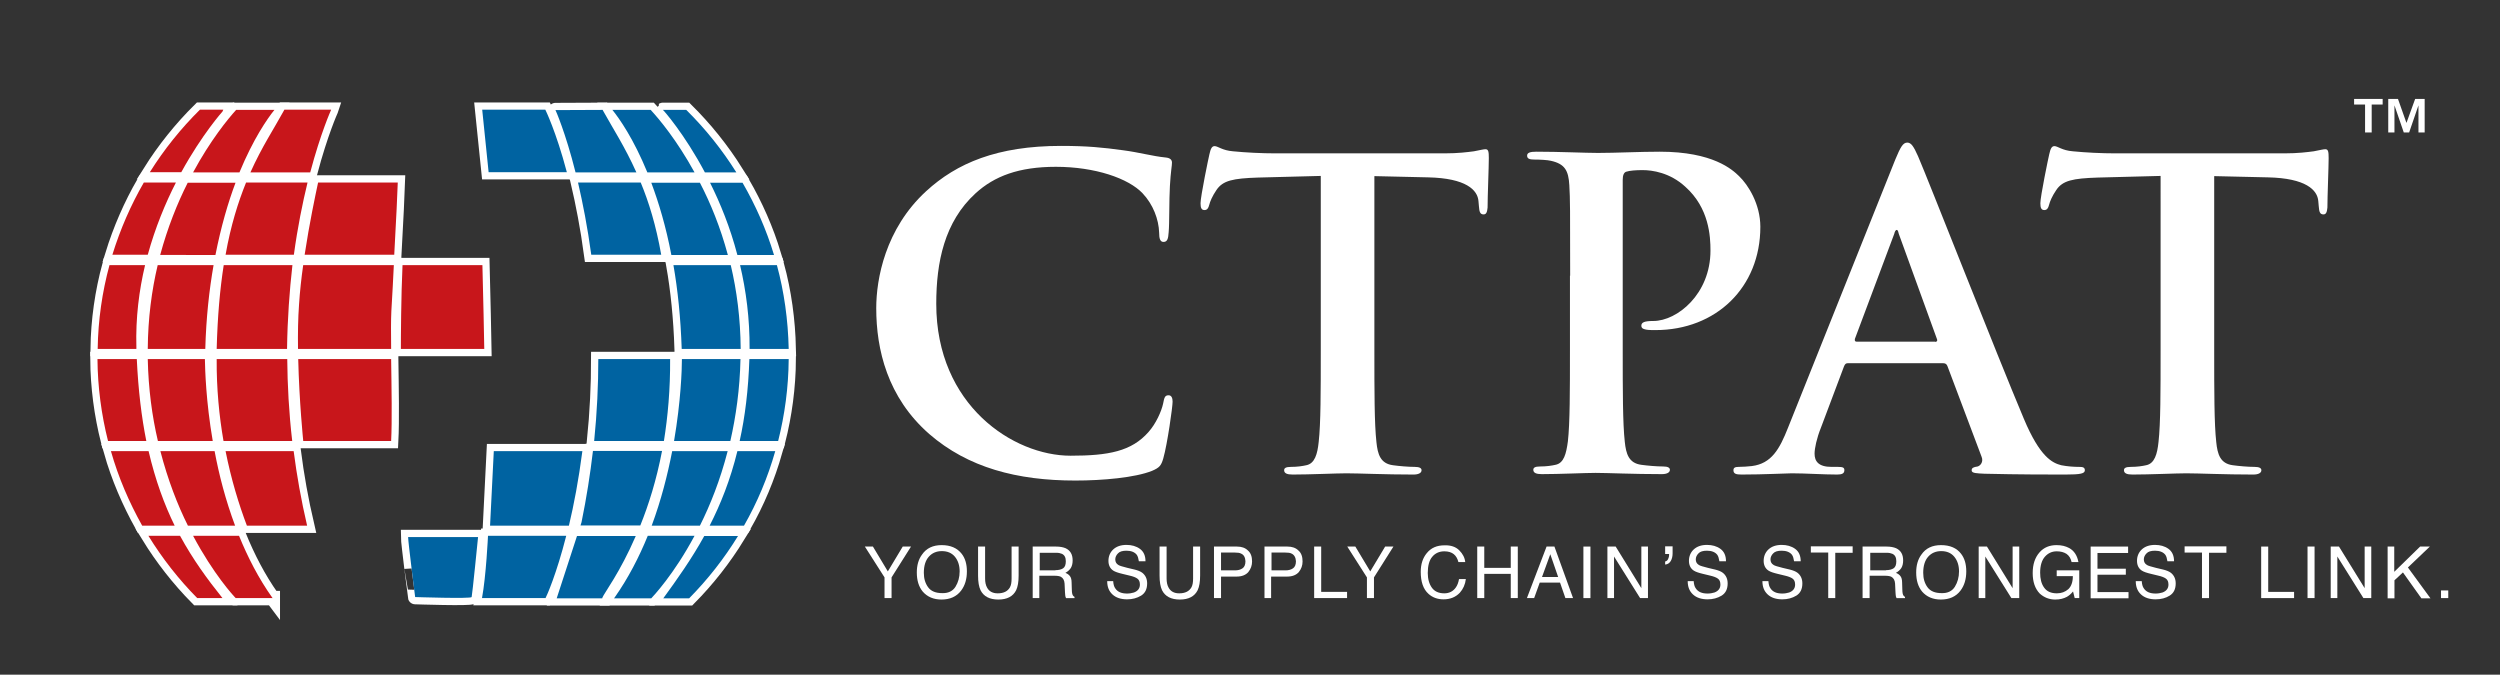 <svg xmlns="http://www.w3.org/2000/svg" xmlns:xlink="http://www.w3.org/1999/xlink" id="Capa_1" x="0px" y="0px" viewBox="0 0 1208 326" style="enable-background:new 0 0 1208 326;" xml:space="preserve">
<rect x="0" y="0" width="1208" height="326" fill="#333333" stroke="none"/>
<style type="text/css">
	.st0{fill:#FFFFFF;}
	.st1{fill:#FFFFFF;stroke:#FFFFFF;stroke-width:7;stroke-miterlimit:10;}
	.st2{fill:#0063A1;}
	.st3{fill:#C8161B;}
</style>
<g>
	<path class="st0" d="M449,209.7c-20.2-17.7-25.6-40.8-25.6-60.8c0-14,4.3-38.3,24.1-56.5c14.8-13.6,34.4-21.9,65.2-21.9   c12.8,0,20.4,0.8,29.9,2.1c7.8,1,14.4,2.9,20.6,3.5c2.3,0.2,3.1,1.2,3.1,2.5c0,1.6-0.6,4.1-1,11.3c-0.4,6.8-0.2,18.1-0.6,22.3   c-0.2,3.1-0.6,4.7-2.5,4.7c-1.6,0-2.1-1.6-2.1-4.5c-0.2-6.4-2.9-13.6-8-19c-6.8-7.2-22.9-12.8-41.9-12.8   c-17.9,0-29.7,4.5-38.8,12.8c-15.1,13.8-19,33.4-19,53.4c0,49.1,37.3,73.4,64.9,73.4c18.3,0,29.5-2.1,37.7-11.5   c3.5-3.9,6.2-9.9,7-13.6c0.6-3.3,1-4.1,2.7-4.1c1.4,0,1.9,1.4,1.9,3.1c0,2.5-2.5,20.4-4.5,27.4c-1,3.5-1.9,4.5-5.4,6   c-8.2,3.3-23.9,4.7-37.1,4.7C491.5,232.2,467.8,226,449,209.7z"></path>
	<path class="st0" d="M638.5,85l-30.7,0.8c-12,0.4-16.9,1.4-20,6c-2.1,3.1-3.1,5.6-3.5,7.2s-1,2.5-2.3,2.5c-1.4,0-1.9-1-1.9-3.3   c0-3.3,3.9-22.1,4.3-23.7c0.6-2.7,1.2-3.9,2.5-3.9c1.6,0,3.7,2.1,8.9,2.5c6,0.6,13.8,1,20.6,1h81.6c6.6,0,11.1-0.6,14.2-1   c3.1-0.6,4.7-1,5.6-1c1.4,0,1.6,1.2,1.6,4.3c0,4.3-0.6,18.6-0.6,23.9c-0.2,2.1-0.6,3.3-1.9,3.3c-1.6,0-2.1-1-2.3-4.1l-0.2-2.3   c-0.4-5.4-6-11.1-24.3-11.5l-26-0.6v84.5c0,19,0,35.3,1,44.1c0.6,5.8,1.9,10.3,8,11.1c2.9,0.4,7.4,0.8,10.5,0.8   c2.3,0,3.3,0.6,3.3,1.6c0,1.4-1.6,2.1-3.9,2.1c-13.6,0-26.6-0.6-32.4-0.6c-4.7,0-17.7,0.6-26,0.6c-2.7,0-4.1-0.6-4.1-2.1   c0-1,0.8-1.6,3.3-1.6c3.1,0,5.6-0.4,7.4-0.8c4.1-0.8,5.4-5.4,6-11.3c1-8.7,1-24.9,1-43.9V85z"></path>
	<path class="st0" d="M758.7,133.2c0-31.3,0-37.1-0.4-43.7c-0.4-7-2.1-10.3-8.9-11.8c-1.6-0.4-5.2-0.6-8-0.6c-2.3,0-3.5-0.4-3.5-1.9   c0-1.4,1.4-1.9,4.5-1.9c10.9,0,23.9,0.6,29.7,0.6c8.5,0,20.4-0.6,29.9-0.6c25.8,0,35.1,8.7,38.3,11.8c4.5,4.3,10.3,13.6,10.3,24.5   c0,29.3-21.4,49.9-50.7,49.9c-1,0-3.3,0-4.3-0.2c-1-0.2-2.5-0.4-2.5-1.9c0-1.6,1.4-2.3,5.8-2.3c11.5,0,27.6-13,27.6-34   c0-6.8-0.6-20.6-12.2-30.9c-7.4-6.8-15.9-8-20.6-8c-3.1,0-6.2,0.2-8,0.8c-1,0.4-1.6,1.6-1.6,3.9v82.5c0,19,0,35.3,1,44.1   c0.6,5.8,1.9,10.3,8,11.1c2.9,0.4,7.4,0.8,10.5,0.8c2.3,0,3.3,0.6,3.3,1.6c0,1.4-1.6,2.1-3.9,2.1c-13.6,0-26.6-0.6-32-0.6   c-4.7,0-17.7,0.6-26,0.6c-2.7,0-4.1-0.6-4.1-2.1c0-1,0.8-1.6,3.3-1.6c3.1,0,5.6-0.4,7.4-0.8c4.1-0.8,5.2-5.4,6-11.3   c1-8.7,1-24.9,1-43.9V133.2z"></path>
	<path class="st0" d="M892.9,175.5c-1,0-1.4,0.4-1.9,1.6l-11.1,29.5c-2.1,5.2-3.1,10.1-3.1,12.6c0,3.7,1.9,6.4,8.2,6.4h3.1   c2.5,0,3.1,0.4,3.1,1.6c0,1.6-1.2,2.1-3.5,2.1c-6.6,0-15.5-0.6-21.9-0.6c-2.3,0-13.6,0.6-24.3,0.6c-2.7,0-3.9-0.4-3.9-2.1   c0-1.2,0.8-1.6,2.5-1.6c1.9,0,4.7-0.2,6.4-0.4c9.5-1.2,13.4-8.2,17.5-18.6l51.8-129.5c2.5-6,3.7-8.2,5.8-8.2c1.9,0,3.1,1.9,5.2,6.6   c4.9,11.3,37.9,95.5,51.1,126.8c7.8,18.6,13.8,21.4,18.1,22.5c3.1,0.6,6.2,0.8,8.7,0.8c1.6,0,2.7,0.2,2.7,1.6   c0,1.6-1.9,2.1-9.5,2.1c-7.4,0-22.5,0-39-0.4c-3.7-0.2-6.2-0.2-6.2-1.6c0-1.2,0.8-1.6,2.9-1.9c1.4-0.4,2.9-2.3,1.9-4.7L941,176.9   c-0.4-1-1-1.4-2.1-1.4H892.9z M935,165.2c1,0,1.2-0.6,1-1.2L917.5,113c-0.2-0.8-0.4-1.9-1-1.9c-0.6,0-1,1-1.2,1.9l-19,50.7   c-0.2,0.8,0,1.4,0.8,1.4H935z"></path>
	<path class="st0" d="M1044.3,85l-30.7,0.8c-12,0.4-16.9,1.4-20,6c-2.1,3.1-3.1,5.6-3.5,7.2c-0.4,1.6-1,2.5-2.3,2.5   c-1.4,0-1.9-1-1.9-3.3c0-3.3,3.9-22.1,4.3-23.7c0.6-2.7,1.2-3.9,2.5-3.9c1.6,0,3.7,2.1,8.9,2.5c6,0.6,13.8,1,20.6,1h81.6   c6.6,0,11.1-0.6,14.2-1c3.1-0.6,4.7-1,5.6-1c1.4,0,1.6,1.2,1.6,4.3c0,4.3-0.6,18.6-0.6,23.9c-0.2,2.1-0.6,3.3-1.9,3.3   c-1.6,0-2.1-1-2.3-4.1l-0.2-2.3c-0.4-5.4-6-11.1-24.3-11.5l-26-0.6v84.5c0,19,0,35.3,1,44.1c0.6,5.8,1.9,10.3,8,11.1   c2.9,0.4,7.4,0.8,10.5,0.8c2.3,0,3.3,0.6,3.3,1.6c0,1.4-1.6,2.1-3.9,2.1c-13.6,0-26.6-0.6-32.4-0.6c-4.7,0-17.7,0.6-26,0.6   c-2.7,0-4.1-0.6-4.1-2.1c0-1,0.8-1.6,3.3-1.6c3.1,0,5.6-0.4,7.4-0.8c4.1-0.8,5.4-5.4,6-11.3c1-8.7,1-24.9,1-43.9V85z"></path>
</g>
<g>
	<path class="st0" d="M417.9,264.1h3.9l7.2,12l7.2-12h4l-9.4,14.9v10h-3.4v-10L417.9,264.1z"></path>
	<path class="st0" d="M464.7,267.6c1.7,2.2,2.5,5,2.5,8.5c0,3.7-0.9,6.8-2.8,9.3c-2.2,2.9-5.4,4.3-9.5,4.3c-3.8,0-6.8-1.3-9-3.8   c-2-2.4-2.9-5.5-2.9-9.3c0-3.4,0.8-6.3,2.5-8.6c2.1-3.1,5.3-4.6,9.5-4.6C459.3,263.4,462.5,264.8,464.7,267.6z M461.7,283.5   c1.3-2.1,2-4.6,2-7.4c0-2.9-0.8-5.3-2.3-7.1c-1.5-1.8-3.6-2.7-6.3-2.7c-2.6,0-4.7,0.9-6.3,2.7c-1.6,1.8-2.4,4.4-2.4,7.8   c0,2.8,0.7,5.1,2.1,7c1.4,1.9,3.7,2.8,6.8,2.8C458.2,286.7,460.4,285.6,461.7,283.5z"></path>
	<path class="st0" d="M476,264.1v15.4c0,1.8,0.3,3.3,1,4.5c1,1.8,2.7,2.7,5.1,2.7c2.9,0,4.8-1,5.9-2.9c0.6-1.1,0.8-2.5,0.8-4.3   v-15.4h3.4v14c0,3.1-0.4,5.4-1.2,7.1c-1.5,3-4.4,4.5-8.6,4.5c-4.2,0-7.1-1.5-8.6-4.5c-0.8-1.7-1.2-4-1.2-7.1v-14H476z"></path>
	<path class="st0" d="M499,264.1h11.3c1.9,0,3.4,0.3,4.6,0.8c2.3,1.1,3.4,3,3.4,5.9c0,1.5-0.3,2.7-0.9,3.7c-0.6,0.9-1.5,1.7-2.6,2.3   c1,0.4,1.7,0.9,2.2,1.6c0.5,0.6,0.8,1.7,0.8,3.1l0.1,3.3c0,0.9,0.1,1.7,0.2,2.1c0.2,0.8,0.6,1.3,1.1,1.5v0.6h-4.1   c-0.1-0.2-0.2-0.5-0.3-0.8c-0.1-0.3-0.1-1-0.2-2l-0.2-4.2c-0.1-1.6-0.7-2.7-1.8-3.3c-0.6-0.3-1.6-0.5-2.9-0.5h-7.5V289H499V264.1z    M510,275.5c1.5,0,2.8-0.3,3.7-0.9c0.9-0.6,1.3-1.8,1.3-3.4c0-1.8-0.6-3-1.9-3.6c-0.7-0.3-1.6-0.5-2.7-0.5h-8v8.5H510z"></path>
	<path class="st0" d="M537.9,280.9c0.1,1.4,0.4,2.6,1,3.4c1.1,1.7,3,2.5,5.7,2.5c1.2,0,2.3-0.2,3.3-0.5c1.9-0.7,2.9-2,2.9-3.8   c0-1.4-0.4-2.3-1.2-2.9c-0.8-0.6-2.1-1.1-3.9-1.5l-3.3-0.8c-2.1-0.5-3.6-1-4.5-1.6c-1.5-1-2.3-2.6-2.3-4.7c0-2.2,0.8-4.1,2.3-5.5   c1.5-1.4,3.6-2.2,6.4-2.2c2.5,0,4.7,0.6,6.5,1.9c1.8,1.3,2.7,3.3,2.7,6h-3.2c-0.2-1.3-0.5-2.4-1-3.1c-1-1.3-2.7-2-5-2   c-1.9,0-3.3,0.4-4.1,1.3c-0.8,0.8-1.3,1.8-1.3,2.9c0,1.2,0.5,2.1,1.5,2.7c0.6,0.4,2.1,0.8,4.4,1.4l3.4,0.8c1.6,0.4,2.9,0.9,3.8,1.6   c1.5,1.2,2.3,2.9,2.3,5.1c0,2.8-1,4.7-2.9,5.9c-2,1.2-4.2,1.8-6.8,1.8c-3,0-5.4-0.8-7.1-2.4c-1.7-1.6-2.5-3.7-2.5-6.4H537.9z"></path>
	<path class="st0" d="M563.7,264.1v15.4c0,1.8,0.3,3.3,1,4.5c1,1.8,2.7,2.7,5.1,2.7c2.9,0,4.8-1,5.9-2.9c0.6-1.1,0.8-2.5,0.8-4.3   v-15.4h3.4v14c0,3.1-0.4,5.4-1.2,7.1c-1.5,3-4.4,4.5-8.6,4.5c-4.2,0-7.1-1.5-8.6-4.5c-0.8-1.7-1.2-4-1.2-7.1v-14H563.7z"></path>
	<path class="st0" d="M586.6,264.1h11.1c2.2,0,4,0.6,5.3,1.9c1.4,1.2,2,3,2,5.3c0,1.9-0.6,3.6-1.8,5.1c-1.2,1.4-3.1,2.2-5.6,2.2H590   V289h-3.4V264.1z M599.7,267.5c-0.7-0.4-1.8-0.5-3-0.5H590v8.6h6.7c1.5,0,2.7-0.3,3.7-1c0.9-0.6,1.4-1.8,1.4-3.4   C601.7,269.4,601.1,268.1,599.7,267.5z"></path>
	<path class="st0" d="M611,264.1h11.1c2.2,0,4,0.6,5.3,1.9c1.4,1.2,2,3,2,5.3c0,1.9-0.6,3.6-1.8,5.1c-1.2,1.4-3.1,2.2-5.6,2.2h-7.8   V289H611V264.1z M624.1,267.5c-0.7-0.4-1.8-0.5-3-0.5h-6.7v8.6h6.7c1.5,0,2.7-0.3,3.7-1c0.9-0.6,1.4-1.8,1.4-3.4   C626.1,269.4,625.4,268.1,624.1,267.5z"></path>
	<path class="st0" d="M635,264.1h3.4V286h12.5v3H635V264.1z"></path>
	<path class="st0" d="M651,264.1h3.9l7.2,12l7.2-12h4l-9.4,14.9v10h-3.4v-10L651,264.1z"></path>
	<path class="st0" d="M705.1,265.9c1.7,1.7,2.7,3.6,2.9,5.7h-3.3c-0.4-1.6-1.1-2.9-2.2-3.8c-1.1-0.9-2.6-1.4-4.6-1.4   c-2.4,0-4.4,0.9-5.8,2.6c-1.5,1.7-2.2,4.4-2.2,7.9c0,2.9,0.7,5.3,2,7.1c1.3,1.8,3.3,2.7,6,2.7c2.4,0,4.3-1,5.6-2.9   c0.7-1,1.2-2.3,1.5-4h3.3c-0.3,2.6-1.3,4.8-2.9,6.6c-2,2.1-4.6,3.2-7.9,3.2c-2.9,0-5.3-0.9-7.2-2.6c-2.6-2.3-3.8-5.9-3.8-10.7   c0-3.7,1-6.7,2.9-9c2.1-2.6,4.9-3.8,8.6-3.8C701,263.4,703.4,264.2,705.1,265.9z"></path>
	<path class="st0" d="M713.8,264.1h3.4v10.3h12.8v-10.3h3.4V289h-3.4v-11.7h-12.8V289h-3.4V264.1z"></path>
	<path class="st0" d="M747.3,264.1h3.8l9,24.9h-3.7l-2.6-7.5h-9.8l-2.7,7.5h-3.5L747.3,264.1z M752.9,278.8l-3.8-11l-4,11H752.9z"></path>
	<path class="st0" d="M765.1,264.1h3.4V289h-3.4V264.1z"></path>
	<path class="st0" d="M776.7,264.1h4l12.4,20.1v-20.1h3.2V289h-3.8l-12.6-20.1V289h-3.2V264.1z"></path>
	<path class="st0" d="M804.6,271.3c0.6-0.1,1.1-0.5,1.4-1.1c0.3-0.6,0.5-1.3,0.5-2.1c0-0.1,0-0.1,0-0.2c0-0.1,0-0.1,0-0.2h-1.9v-3.7   h3.6v3.4c0,1.4-0.3,2.7-0.9,3.7c-0.6,1-1.5,1.6-2.7,1.7V271.3z"></path>
	<path class="st0" d="M818.4,280.9c0.1,1.4,0.4,2.6,1,3.4c1.1,1.7,3,2.5,5.7,2.5c1.2,0,2.3-0.2,3.3-0.5c1.9-0.7,2.9-2,2.9-3.8   c0-1.4-0.4-2.3-1.2-2.9c-0.8-0.6-2.1-1.1-3.9-1.5l-3.3-0.8c-2.1-0.5-3.6-1-4.5-1.6c-1.5-1-2.3-2.6-2.3-4.7c0-2.2,0.8-4.1,2.3-5.5   c1.5-1.4,3.6-2.2,6.4-2.2c2.5,0,4.7,0.6,6.5,1.9c1.8,1.3,2.7,3.3,2.7,6h-3.2c-0.2-1.3-0.5-2.4-1-3.1c-1-1.3-2.7-2-5-2   c-1.9,0-3.3,0.4-4.1,1.3c-0.8,0.8-1.3,1.8-1.3,2.9c0,1.2,0.5,2.1,1.5,2.7c0.6,0.4,2.1,0.8,4.4,1.4l3.4,0.8c1.6,0.4,2.9,0.9,3.8,1.6   c1.5,1.2,2.3,2.9,2.3,5.1c0,2.8-1,4.7-2.9,5.9c-2,1.2-4.2,1.8-6.8,1.8c-3,0-5.4-0.8-7.1-2.4c-1.7-1.6-2.5-3.7-2.5-6.4H818.4z"></path>
	<path class="st0" d="M854.5,280.9c0.1,1.4,0.4,2.6,1,3.4c1.1,1.7,3,2.5,5.7,2.5c1.2,0,2.3-0.2,3.3-0.5c1.9-0.7,2.9-2,2.9-3.8   c0-1.4-0.4-2.3-1.2-2.9c-0.8-0.6-2.1-1.1-3.9-1.5l-3.3-0.8c-2.1-0.5-3.6-1-4.5-1.6c-1.5-1-2.3-2.6-2.3-4.7c0-2.2,0.8-4.1,2.3-5.5   c1.5-1.4,3.6-2.2,6.4-2.2c2.5,0,4.7,0.6,6.5,1.9c1.8,1.3,2.7,3.3,2.7,6h-3.2c-0.2-1.3-0.5-2.4-1-3.1c-1-1.3-2.7-2-5-2   c-1.9,0-3.3,0.4-4.1,1.3c-0.8,0.8-1.3,1.8-1.3,2.9c0,1.2,0.5,2.1,1.5,2.7c0.6,0.4,2.1,0.8,4.4,1.4l3.4,0.8c1.6,0.4,2.9,0.9,3.8,1.6   c1.5,1.2,2.3,2.9,2.3,5.1c0,2.8-1,4.7-2.9,5.9c-2,1.2-4.2,1.8-6.8,1.8c-3,0-5.4-0.8-7.1-2.4c-1.7-1.6-2.5-3.7-2.5-6.4H854.5z"></path>
	<path class="st0" d="M895.2,264.1v3h-8.4V289h-3.4V267H875v-3H895.2z"></path>
	<path class="st0" d="M900.3,264.1h11.3c1.9,0,3.4,0.3,4.6,0.8c2.3,1.1,3.4,3,3.4,5.9c0,1.5-0.3,2.7-0.9,3.7   c-0.6,0.9-1.5,1.7-2.6,2.3c1,0.4,1.7,0.9,2.2,1.6c0.5,0.6,0.8,1.7,0.8,3.1l0.1,3.3c0,0.9,0.1,1.7,0.2,2.1c0.2,0.8,0.6,1.3,1.1,1.5   v0.6h-4.1c-0.1-0.2-0.2-0.5-0.3-0.8c-0.1-0.3-0.1-1-0.2-2l-0.2-4.2c-0.1-1.6-0.7-2.7-1.8-3.3c-0.6-0.3-1.6-0.5-3-0.5h-7.5V289h-3.4   V264.1z M911.3,275.5c1.5,0,2.8-0.3,3.7-0.9c0.9-0.6,1.3-1.8,1.3-3.4c0-1.8-0.6-3-1.9-3.6c-0.7-0.3-1.6-0.5-2.7-0.5h-8v8.5H911.3z"></path>
	<path class="st0" d="M947.6,267.6c1.7,2.2,2.5,5,2.5,8.5c0,3.7-0.9,6.8-2.8,9.3c-2.2,2.9-5.4,4.3-9.5,4.3c-3.8,0-6.8-1.3-9-3.8   c-2-2.4-2.9-5.5-2.9-9.3c0-3.4,0.8-6.3,2.5-8.6c2.1-3.1,5.3-4.6,9.5-4.6C942.2,263.4,945.5,264.8,947.6,267.6z M944.6,283.5   c1.3-2.1,2-4.6,2-7.4c0-2.9-0.8-5.3-2.3-7.1c-1.5-1.8-3.6-2.7-6.3-2.7c-2.6,0-4.7,0.9-6.3,2.7c-1.6,1.8-2.4,4.4-2.4,7.8   c0,2.8,0.7,5.1,2.1,7c1.4,1.9,3.7,2.8,6.8,2.8C941.1,286.7,943.3,285.6,944.6,283.5z"></path>
	<path class="st0" d="M956.1,264.1h4l12.4,20.1v-20.1h3.2V289h-3.8l-12.6-20.1V289h-3.2V264.1z"></path>
	<path class="st0" d="M999.8,264.8c2.4,1.3,3.9,3.6,4.5,6.8h-3.3c-0.4-1.8-1.2-3.1-2.5-4c-1.3-0.8-2.8-1.2-4.7-1.2   c-2.3,0-4.2,0.9-5.7,2.6c-1.5,1.7-2.3,4.3-2.3,7.7c0,3,0.6,5.4,1.9,7.2c1.3,1.9,3.4,2.8,6.2,2.8c2.2,0,4-0.7,5.5-2   c1.4-1.3,2.2-3.4,2.2-6.3h-7.8v-2.8h10.9V289h-2.2l-0.8-3.2c-1.1,1.3-2.1,2.1-3,2.6c-1.5,0.8-3.3,1.3-5.6,1.3c-2.9,0-5.4-1-7.5-2.9   c-2.3-2.4-3.4-5.7-3.4-9.9c0-4.2,1.1-7.5,3.3-10c2.1-2.4,4.9-3.5,8.2-3.5C996.2,263.4,998.1,263.9,999.8,264.8z"></path>
	<path class="st0" d="M1010.2,264.1h18.1v3.1h-14.8v7.6h13.7v2.9h-13.7v8.4h15v3h-18.3V264.1z"></path>
	<path class="st0" d="M1034.9,280.9c0.1,1.4,0.4,2.6,1,3.4c1.1,1.7,3,2.5,5.7,2.5c1.2,0,2.3-0.2,3.3-0.5c1.9-0.7,2.9-2,2.9-3.8   c0-1.4-0.4-2.3-1.2-2.9c-0.8-0.6-2.1-1.1-3.9-1.5l-3.3-0.8c-2.1-0.5-3.6-1-4.5-1.6c-1.5-1-2.3-2.6-2.3-4.7c0-2.2,0.8-4.1,2.3-5.5   c1.5-1.4,3.6-2.2,6.4-2.2c2.5,0,4.7,0.6,6.5,1.9c1.8,1.3,2.7,3.3,2.7,6h-3.2c-0.2-1.3-0.5-2.4-1-3.1c-1-1.3-2.7-2-5-2   c-1.9,0-3.3,0.4-4.1,1.3c-0.8,0.8-1.3,1.8-1.3,2.9c0,1.2,0.5,2.1,1.5,2.7c0.6,0.4,2.1,0.8,4.4,1.4l3.4,0.8c1.6,0.4,2.9,0.9,3.8,1.6   c1.5,1.2,2.3,2.9,2.3,5.1c0,2.8-1,4.7-2.9,5.9s-4.2,1.8-6.8,1.8c-3,0-5.4-0.8-7.1-2.4c-1.7-1.6-2.5-3.7-2.5-6.4H1034.9z"></path>
	<path class="st0" d="M1075.8,264.1v3h-8.4V289h-3.4V267h-8.4v-3H1075.8z"></path>
	<path class="st0" d="M1092.6,264.1h3.4V286h12.5v3h-15.9V264.1z"></path>
	<path class="st0" d="M1115,264.1h3.4V289h-3.4V264.1z"></path>
	<path class="st0" d="M1126.2,264.1h4l12.4,20.1v-20.1h3.2V289h-3.8l-12.6-20.1V289h-3.2V264.1z"></path>
	<path class="st0" d="M1153.6,264.1h3.3v12.2l12.5-12.2h4.7l-10.6,10.1l10.9,14.9h-4.4l-8.9-12.5l-4.1,3.8v8.7h-3.3V264.1z"></path>
	<path class="st0" d="M1179.5,285.3h3.5v3.7h-3.5V285.3z"></path>
</g>
<g>
	<path class="st1" d="M312.8,83.3h22.8c-8.5-15.5-17.1-25.8-21.2-30.2h-18.5C299.3,57.3,306.1,67,312.8,83.3z"></path>
	<path class="st1" d="M115.7,83.3c6.7-16.2,13.5-26,16.9-30.2h-18.5c-4,4.4-12.5,14.8-20.8,30.2H115.7z"></path>
	<path class="st1" d="M160,53h-22.6l-0.2,0.4C132.5,62,126.5,71,121,83.3h28.9c5.1-19.2,10-30,10-30L160,53z"></path>
	<path class="st1" d="M263.5,53h-30.5l3.1,30.2h37.8C268.7,63.5,263.5,53,263.5,53z"></path>
	<path class="st1" d="M278.1,83.3h29.4C302,71,296.1,62,291.4,53.5l-0.2-0.4l-22.8,0.1C268.4,53.1,273.3,64.1,278.1,83.3z"></path>
	<path class="st1" d="M107.5,53.9l0.4-0.9H96.6c-9.2,9.1-17.3,19.2-24.2,30.2h15.2C97.7,64.8,107.5,53.9,107.5,53.9z"></path>
	<path class="st1" d="M340.6,83.3h15.2c-6.9-11-15-21.1-24.2-30.2h-11.3C320.4,53,330.7,64.6,340.6,83.3z"></path>
	<path class="st1" d="M104.1,123.2c2.7-13.7,6.1-25.3,9.7-34.9H90.7c-5,9.9-9.7,21.6-13.3,34.9H104.1z"></path>
	<path class="st1" d="M356.3,123.2H374c-3.7-12.3-8.9-24-15.2-34.9h-15.7C348,98.1,352.8,109.8,356.3,123.2z"></path>
	<path class="st1" d="M148.6,88.2h-29.7c-3.8,9.4-7.4,20.7-9.9,34.9h33C143.8,109.8,146.2,98.1,148.6,88.2z"></path>
	<path class="st1" d="M309.6,88.2h-30.3c2.3,9.9,4.6,21.6,6.4,34.9h33.8C317,108.9,313.5,97.6,309.6,88.2z"></path>
	<path class="st1" d="M351.7,123.2c-3.6-13.4-8.4-25.1-13.5-34.9h-23.5c3.6,9.6,7.1,21.2,9.7,34.9H351.7z"></path>
	<path class="st1" d="M192.2,88.2h-38.5c-1.3,6.1-4.2,19.7-6.5,34.9h43.3C191.5,104.8,192,94.2,192.2,88.2z"></path>
	<path class="st1" d="M85,88.2H69.5c-6.3,10.9-11.4,22.6-15.2,34.9h17.1C75,110,79.9,98.2,85,88.2z"></path>
	<path class="st1" d="M141.3,128.1h-33.2c-1.8,11.5-3,24.9-3.4,40.5h34C138.9,154,139.9,140.4,141.3,128.1z"></path>
	<path class="st1" d="M189.1,150.4c0.5-8.4,0.9-15.8,1.2-22.3h-43.8c-0.9,6.3-1.6,12.8-2,19c-0.5,6.8-0.6,14.2-0.5,21.5h45   C188.9,161.1,188.9,154.5,189.1,150.4z"></path>
	<path class="st1" d="M362.2,168.6h18.9c-0.3-14-2.2-27.6-5.7-40.5h-17.8C360.5,140.4,362.3,154,362.2,168.6z"></path>
	<path class="st1" d="M103.2,128.1h-27c-2.9,12.2-4.7,25.8-4.8,40.5h27.8C99.6,153.5,101.1,140.1,103.2,128.1z"></path>
	<path class="st1" d="M233.1,128.1h-38.6c-0.7,14.5-0.8,35.6-0.8,40.5H234C233.9,163.3,233.5,142.5,233.1,128.1z"></path>
	<path class="st1" d="M325.4,128.1c2.1,12,3.5,25.4,4,40.5h28.5c-0.1-14.7-1.9-28.3-4.8-40.5H325.4z"></path>
	<path class="st1" d="M65.9,167.7c-0.4-14.1,1.3-27.4,4.2-39.6H52.9c-3.5,12.9-5.5,26.5-5.7,40.5h18.7   C65.9,168.3,65.9,168,65.9,167.7z"></path>
	<path class="st1" d="M197.2,259.5H231c0,0-2.8,28.1-3.1,29s-27.3,0-27.3,0S197.2,261.9,197.2,259.5z"></path>
	<path class="st1" d="M138.8,173.5h-34.1c-0.1,14.2,1.2,27.5,3.3,39.6h33.2C139.6,199.3,138.9,186,138.8,173.5z"></path>
	<path class="st1" d="M189,173.5h-44.9c0.5,20.8,2.4,39.3,2.4,39.3l0,0.3H189C189.5,203.4,189.2,187.5,189,173.5z"></path>
	<path class="st1" d="M323.8,173.5h-34.7c0,12.5-0.6,25.7-2,39.6h33.7C322.7,201.3,323.9,188.1,323.8,173.5z"></path>
	<path class="st1" d="M102.8,213.1c-3.3-19.2-3.7-34.5-3.8-39.6H71.4c0.3,14.4,2.1,27.7,4.9,39.6H102.8z"></path>
	<path class="st1" d="M66.1,173.5H47.1c0.1,13.6,1.9,26.9,5.1,39.6h18.5C68.4,201.6,66.8,188.5,66.1,173.5z"></path>
	<path class="st1" d="M362.1,173.5c-0.5,14.9-2.1,28-4.7,39.6H376c3.2-12.7,5-25.9,5.1-39.6H362.1z"></path>
	<path class="st1" d="M357.8,173.5h-28.3c0,5.1-0.5,20.3-3.8,39.6h27.2C355.6,201.2,357.5,188,357.8,173.5z"></path>
	<path class="st1" d="M351.6,218h-26.8c-2.2,11.3-5.3,23.6-9.9,36h23.3C343.2,244,348,232,351.6,218z"></path>
	<path class="st1" d="M286.5,218c-1.3,11.1-3.1,22.6-5.5,34.3l-0.5,1.6h28.9c4-9.9,7.8-21.9,10.5-36H286.5z"></path>
	<path class="st1" d="M113.6,254c-4.6-12.3-7.8-24.7-9.9-36H77.5c3.6,13.9,8.3,26,13.3,36H113.6z"></path>
	<path class="st1" d="M356.3,218c-3.4,13.9-8.1,25.6-13.4,36h16.6c6.4-11.2,11.5-23.3,15.1-36H356.3z"></path>
	<path class="st1" d="M281.4,218h-42.8l-1.8,36h38.1C277.3,243.9,279.6,231.9,281.4,218z"></path>
	<path class="st1" d="M71.8,218H53.6c3.6,12.7,8.8,24.7,15.1,36h15.7C79.4,243.8,75.1,232.1,71.8,218z"></path>
	<path class="st1" d="M109,218c2.7,13.6,6.4,25.7,10.3,36h29.1c-2.9-12.4-5-24.4-6.5-36H109z"></path>
	<path class="st1" d="M291.1,288.7c0.9-2.2,8.5-12.1,16.1-29.7h-28.4l-9.8,30.1h22C291,289,291.1,288.8,291.1,288.7z"></path>
	<path class="st1" d="M131.8,289.1l-0.3-0.4c-6.6-9.3-11.8-19.5-16-29.8H93.3c9.9,18.6,19.5,29,20.6,30.1H131.8z"></path>
	<path class="st1" d="M273.6,258.9h-37.8c0,0-0.9,19.4-2.9,30.1h30.7C264.2,287.9,268.9,277.4,273.6,258.9z"></path>
	<path class="st1" d="M335.6,258.9H313c-4.2,10.3-9.4,20.4-16,29.8l-0.3,0.4h18C315.7,288,325.6,277.6,335.6,258.9z"></path>
	<path class="st1" d="M320.5,289.1H333c9-9.1,16.9-19.2,23.6-30.1h-16.3C334.1,270.2,327.2,279.9,320.5,289.1z"></path>
	<path class="st1" d="M71.7,258.9c6.7,10.9,14.7,21.1,23.6,30.1h12.2c-7.3-9.1-14.3-18.7-20.5-30.1H71.7z"></path>
</g>
<g>
	<path class="st2" d="M312.8,83.3h22.8c-8.5-15.5-17.1-25.8-21.2-30.2h-18.5C299.3,57.3,306.1,67,312.8,83.3z"></path>
	<path class="st3" d="M115.7,83.3c6.7-16.2,13.5-26,16.9-30.2h-18.5c-4,4.4-12.5,14.8-20.8,30.2H115.7z"></path>
	<path class="st3" d="M160,53h-22.6l-0.2,0.4C132.5,62,126.5,71,121,83.3h28.9c5.1-19.2,10-30,10-30L160,53z"></path>
	<path class="st2" d="M263.5,53h-30.5l3.1,30.2h37.8C268.7,63.5,263.5,53,263.5,53z"></path>
	<path class="st2" d="M278.1,83.3h29.4C302,71,296.1,62,291.4,53.5l-0.2-0.4l-22.8,0.1C268.4,53.1,273.3,64.1,278.1,83.3z"></path>
	<path class="st3" d="M107.5,53.9l0.4-0.9H96.6c-9.2,9.1-17.3,19.2-24.2,30.2h15.2C97.7,64.8,107.5,53.9,107.5,53.9z"></path>
	<path class="st2" d="M340.6,83.3h15.2c-6.9-11-15-21.1-24.2-30.2h-11.3C320.4,53,330.7,64.6,340.6,83.3z"></path>
	<path class="st3" d="M104.1,123.2c2.7-13.7,6.1-25.3,9.7-34.9H90.7c-5,9.9-9.7,21.6-13.3,34.9H104.1z"></path>
	<path class="st2" d="M356.3,123.2H374c-3.7-12.3-8.9-24-15.2-34.9h-15.7C348,98.1,352.8,109.8,356.3,123.2z"></path>
	<path class="st3" d="M148.6,88.2h-29.7c-3.8,9.4-7.4,20.7-9.9,34.9h33C143.8,109.8,146.2,98.1,148.6,88.2z"></path>
	<path class="st2" d="M309.6,88.2h-30.3c2.3,9.9,4.6,21.6,6.4,34.9h33.8C317,108.9,313.5,97.6,309.6,88.2z"></path>
	<path class="st2" d="M351.7,123.2c-3.6-13.4-8.4-25.1-13.5-34.9h-23.5c3.6,9.6,7.1,21.2,9.7,34.9H351.7z"></path>
	<path class="st3" d="M192.2,88.2h-38.5c-1.3,6.1-4.2,19.7-6.5,34.9h43.3C191.5,104.8,192,94.2,192.2,88.2z"></path>
	<path class="st3" d="M85,88.2H69.5c-6.3,10.9-11.4,22.6-15.2,34.9h17.1C75,110,79.9,98.2,85,88.2z"></path>
	<path class="st3" d="M141.3,128.1h-33.2c-1.8,11.5-3,24.9-3.4,40.5h34C138.9,154,139.9,140.4,141.3,128.1z"></path>
	<path class="st3" d="M189.1,150.4c0.5-8.4,0.9-15.8,1.2-22.3h-43.8c-0.9,6.3-1.6,12.8-2,19c-0.5,6.8-0.6,14.2-0.5,21.5h45   C188.9,161.1,188.9,154.5,189.1,150.4z"></path>
	<path class="st2" d="M362.2,168.6h18.9c-0.3-14-2.2-27.6-5.7-40.5h-17.8C360.5,140.4,362.3,154,362.2,168.6z"></path>
	<path class="st3" d="M103.2,128.1h-27c-2.9,12.2-4.7,25.8-4.8,40.5h27.8C99.6,153.5,101.1,140.1,103.2,128.1z"></path>
	<path class="st3" d="M233.1,128.1h-38.6c-0.7,14.5-0.8,35.6-0.8,40.5H234C233.9,163.3,233.5,142.5,233.1,128.1z"></path>
	<path class="st2" d="M325.4,128.1c2.1,12,3.5,25.4,4,40.5h28.5c-0.1-14.7-1.9-28.3-4.8-40.5H325.4z"></path>
	<path class="st3" d="M65.9,167.7c-0.4-14.1,1.3-27.4,4.2-39.6H52.9c-3.5,12.9-5.5,26.5-5.7,40.5h18.7   C65.9,168.3,65.9,168,65.9,167.7z"></path>
	<path class="st2" d="M197.2,259.5H231c0,0-2.8,28.1-3.1,29s-27.3,0-27.3,0S197.2,261.9,197.2,259.5z"></path>
	<path class="st3" d="M138.8,173.5h-34.1c-0.1,14.2,1.2,27.5,3.3,39.6h33.2C139.6,199.3,138.9,186,138.8,173.5z"></path>
	<path class="st3" d="M189,173.5h-44.9c0.5,20.8,2.4,39.3,2.4,39.3l0,0.3H189C189.5,203.4,189.2,187.5,189,173.5z"></path>
	<path class="st2" d="M323.8,173.5h-34.7c0,12.5-0.6,25.7-2,39.6h33.7C322.7,201.3,323.9,188.1,323.8,173.5z"></path>
	<path class="st3" d="M102.8,213.1c-3.3-19.2-3.7-34.5-3.8-39.6H71.4c0.3,14.4,2.1,27.7,4.9,39.6H102.8z"></path>
	<path class="st3" d="M66.1,173.5H47.1c0.1,13.6,1.9,26.9,5.1,39.6h18.5C68.4,201.6,66.8,188.5,66.1,173.5z"></path>
	<path class="st2" d="M362.1,173.5c-0.5,14.9-2.1,28-4.7,39.6H376c3.2-12.7,5-25.9,5.1-39.6H362.1z"></path>
	<path class="st2" d="M357.8,173.5h-28.3c0,5.1-0.5,20.3-3.8,39.6h27.2C355.6,201.2,357.5,188,357.8,173.5z"></path>
	<path class="st2" d="M351.6,218h-26.8c-2.2,11.3-5.3,23.6-9.9,36h23.3C343.2,244,348,232,351.6,218z"></path>
	<path class="st2" d="M286.5,218c-1.3,11.1-3.1,22.6-5.5,34.3l-0.5,1.6h28.9c4-9.9,7.8-21.9,10.5-36H286.5z"></path>
	<path class="st3" d="M113.6,254c-4.6-12.3-7.8-24.7-9.9-36H77.5c3.6,13.9,8.3,26,13.3,36H113.6z"></path>
	<path class="st2" d="M356.3,218c-3.4,13.9-8.1,25.6-13.4,36h16.6c6.4-11.2,11.5-23.3,15.1-36H356.3z"></path>
	<path class="st2" d="M281.4,218h-42.8l-1.8,36h38.1C277.3,243.9,279.6,231.9,281.4,218z"></path>
	<path class="st3" d="M71.8,218H53.6c3.6,12.7,8.8,24.7,15.1,36h15.7C79.4,243.8,75.1,232.1,71.8,218z"></path>
	<path class="st3" d="M109,218c2.7,13.6,6.4,25.7,10.3,36h29.1c-2.9-12.4-5-24.4-6.5-36H109z"></path>
	<path class="st2" d="M291.1,288.7c0.9-2.2,8.5-12.1,16.1-29.7h-28.4l-9.8,30.1h22C291,289,291.1,288.8,291.1,288.7z"></path>
	<path class="st3" d="M131.8,289.1l-0.3-0.4c-6.6-9.3-11.8-19.5-16-29.8H93.3c9.9,18.6,19.5,29,20.6,30.1H131.8z"></path>
	<path class="st2" d="M273.6,258.9h-37.8c0,0-0.9,19.4-2.9,30.1h30.7C264.2,287.9,268.9,277.4,273.6,258.9z"></path>
	<path class="st2" d="M335.6,258.9H313c-4.2,10.3-9.4,20.4-16,29.8l-0.3,0.4h18C315.7,288,325.6,277.6,335.6,258.9z"></path>
	<path class="st2" d="M320.5,289.1H333c9-9.1,16.9-19.2,23.6-30.1h-16.3C334.1,270.2,327.2,279.9,320.5,289.1z"></path>
	<path class="st3" d="M71.7,258.9c6.7,10.9,14.7,21.1,23.6,30.1h12.2c-7.3-9.1-14.3-18.7-20.5-30.1H71.7z"></path>
</g>
<g>
	<path class="st0" d="M1137.5,50.5v-2.7h13.8v2.7h-5.3V64h-3.2V50.5H1137.5z M1158.7,47.8l4.1,11.6l4.2-11.6h4.6V64h-3V50.9   l-4.5,13.1h-2.6l-4.5-13.1V64h-3V47.8H1158.7z"></path>
</g>
</svg>